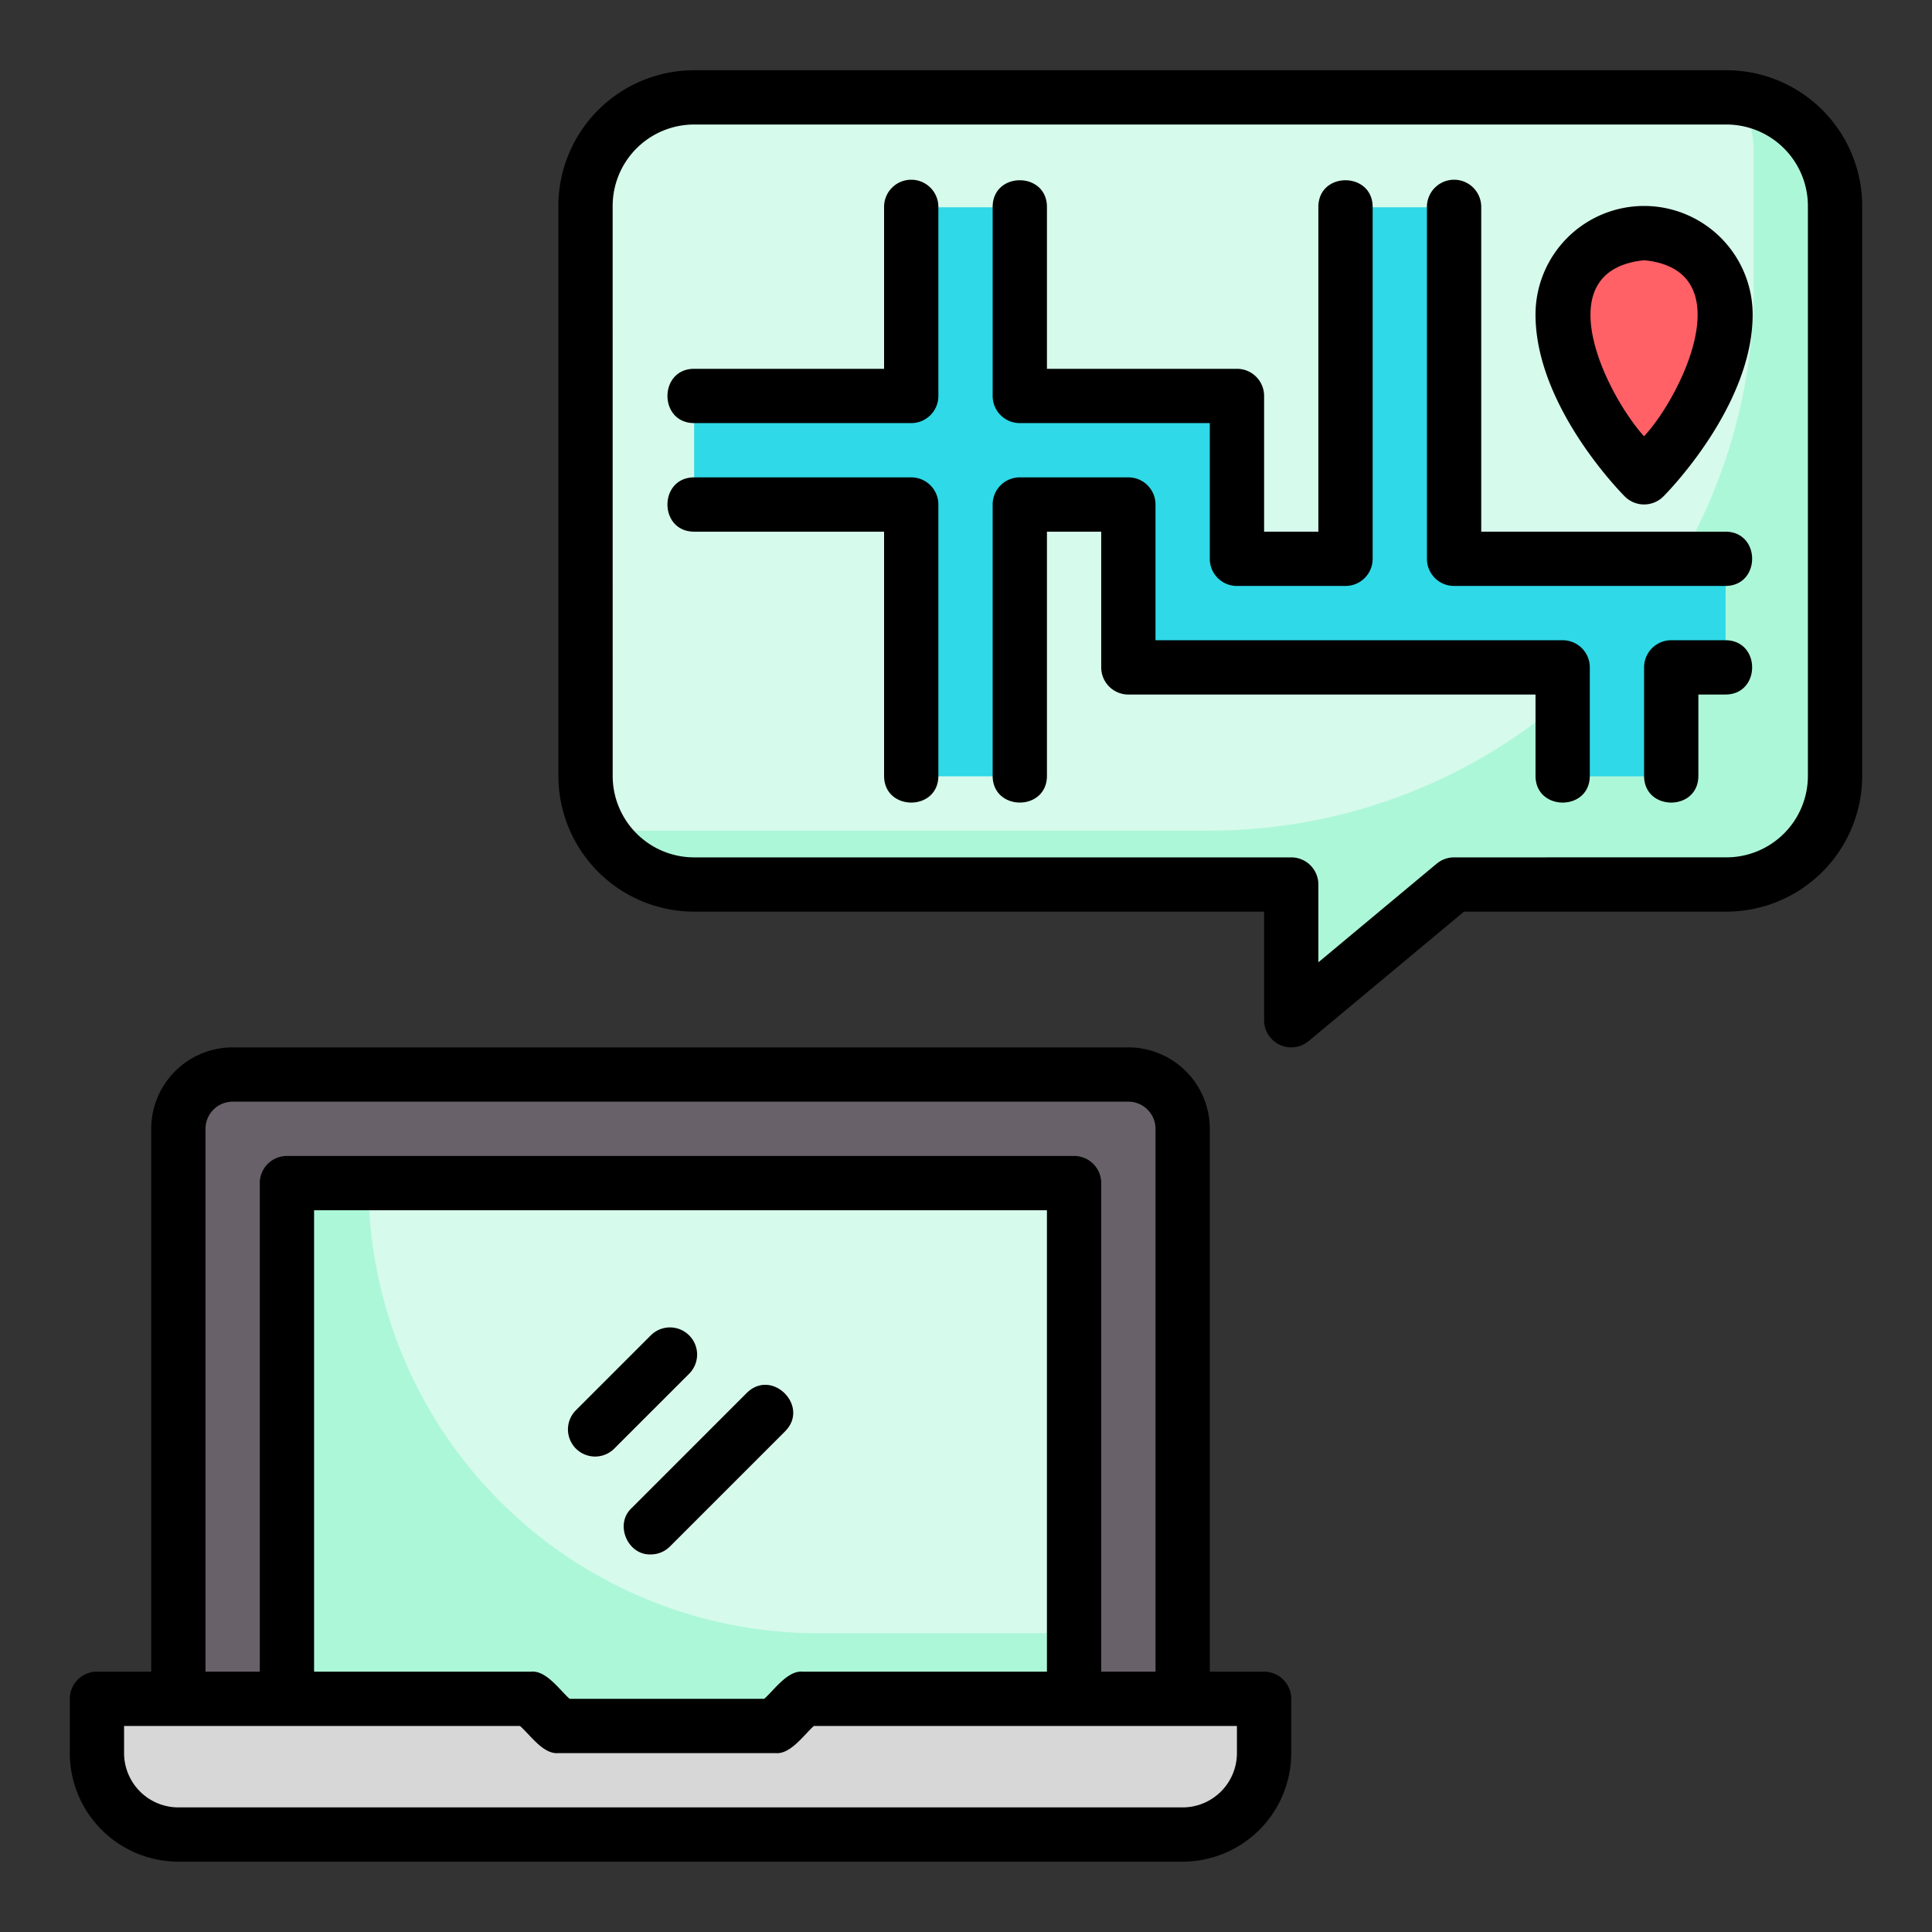 <svg xmlns="http://www.w3.org/2000/svg" id="Layer_1" height="512" viewBox="0 0 512 512" width="512" data-name="Layer 1"><rect x="0" y="0" width="512" height="512" fill="#333333" stroke="none"/><path d="m486.327 54.673v151.054a28.772 28.772 0 0 1 -28.772 28.773h-72.185l-43.159 35.965v-35.965h-158.244a28.772 28.772 0 0 1 -28.767-28.771l-.006-151.055a28.773 28.773 0 0 1 28.768-28.774h273.593a28.772 28.772 0 0 1 28.772 28.773z" fill="#d6faec"></path><path d="m461.024 26.116a28.726 28.726 0 0 1 3.741 14.171v35.678a144.15 144.15 0 0 1 -144.151 144.15c-161.392 0-159.02.12-161.7-.216a28.819 28.819 0 0 0 25.032 14.6h158.265l-.017 35.965 43.158-35.964h72.22a28.773 28.773 0 0 0 28.772-28.773v-151.054a28.781 28.781 0 0 0 -25.32-28.557z" fill="#adf7d9"></path><path d="m47.292 450.3h93.508l7.2 7.189h57.545l7.193-7.193h100.7v-151.056a14.386 14.386 0 0 0 -14.386-14.386h-237.374a14.386 14.386 0 0 0 -14.386 14.386z" fill="#686169"></path><path d="m76.065 313.626h208.601v147.973h-208.601z" fill="#d6faec"></path><path d="m284.648 432.816v28.773h-208.601v-147.963h21.58a119.19 119.19 0 0 0 119.19 119.19z" fill="#adf7d9"></path><path d="m25.713 450.3v14.386a21.579 21.579 0 0 0 21.579 21.579h266.146a21.58 21.58 0 0 0 21.58-21.579v-14.386h-122.284l-7.193 7.193h-57.541l-7.2-7.193z" fill="#d7d7d7"></path><path d="m457.3 83.446c0 21.579-21.579 43.159-21.579 43.159s-21.578-21.588-21.58-43.159a21.58 21.58 0 1 1 43.159 0z" fill="#ff6167"></path><path d="m183.962 105.025h14.386 43.159v-50.103h28.772v50.103h57.545v43.159h28.773v-93.262h28.773v93.262h71.931v28.772h-14.386v28.773h-28.773v-28.773h-115.09v-43.158h-28.773v71.931h-28.772v-71.931h-57.545" fill="#2fd9e7"></path><path d="m157.732 386.105a7.193 7.193 0 0 1 -5.085-12.278l19.837-19.838a7.193 7.193 0 0 1 10.172 10.172l-19.838 19.839a7.169 7.169 0 0 1 -5.086 2.105z" fill="#fff"></path><path d="m172.484 412.04a7.193 7.193 0 0 1 -5.086-12.279l30.515-30.514a7.192 7.192 0 1 1 10.171 10.171l-30.514 30.515a7.17 7.17 0 0 1 -5.086 2.107z" fill="#fff"></path><path d="m47.269 493.36h266.146a28.8 28.8 0 0 0 28.773-28.772v-14.388a7.189 7.189 0 0 0 -7.188-7.191h-14.391v-143.863a21.6 21.6 0 0 0 -21.58-21.58h-237.373a21.6 21.6 0 0 0 -21.58 21.58v143.863h-14.386a7.189 7.189 0 0 0 -7.19 7.191v14.386a28.8 28.8 0 0 0 28.769 28.774zm7.193-194.214a7.2 7.2 0 0 1 7.194-7.193h237.373a7.2 7.2 0 0 1 7.193 7.193v143.863h-14.386v-129.477a7.189 7.189 0 0 0 -7.193-7.193h-208.601a7.189 7.189 0 0 0 -7.193 7.193v129.477h-14.387zm158.25 143.863c-3.955-.393-7.606 4.92-10.172 7.193h-51.588c-2.611-2.288-6.183-7.574-10.172-7.193h-57.545v-122.284h194.215v122.284zm-179.829 14.391h104.917c2.666 2.287 6.142 7.574 10.171 7.193h57.545c3.993.392 7.578-4.921 10.172-7.193h112.112v7.193a14.405 14.405 0 0 1 -14.387 14.386h-266.144a14.4 14.4 0 0 1 -14.386-14.386z"></path><path d="m457.531 18.613h-273.592a36.009 36.009 0 0 0 -35.966 35.966l.007 151.056a36.009 36.009 0 0 0 35.966 35.965h151.054v28.772a7.2 7.2 0 0 0 11.8 5.529l41.157-34.3 69.578-.007a36.009 36.009 0 0 0 35.965-35.966v-151.049a36.009 36.009 0 0 0 -35.969-35.966zm21.58 187.015a21.6 21.6 0 0 1 -21.58 21.579l-72.184.007a7.2 7.2 0 0 0 -4.608 1.665l-31.358 26.139v-20.61a7.189 7.189 0 0 0 -7.193-7.194h-158.242a21.6 21.6 0 0 1 -21.579-21.579l-.007-151.056a21.6 21.6 0 0 1 21.579-21.579h273.592a21.6 21.6 0 0 1 21.58 21.579z"></path><path d="m457.278 169.669h-14.386a7.189 7.189 0 0 0 -7.193 7.193v28.773c.036 9.4 14.349 9.414 14.386 0v-21.579h7.193c9.409-.037 9.406-14.351 0-14.387z"></path><path d="m457.278 140.9h-64.738v-86.075a7.193 7.193 0 0 0 -14.386 0v93.265a7.189 7.189 0 0 0 7.193 7.193h71.931c9.382-.05 9.432-14.338 0-14.383z"></path><path d="m270.257 112.124h50.352v35.966a7.189 7.189 0 0 0 7.193 7.193h28.772a7.189 7.189 0 0 0 7.193-7.193v-93.265c-.035-9.374-14.345-9.435-14.386 0v86.075h-14.381v-35.969a7.189 7.189 0 0 0 -7.193-7.193h-50.357v-42.913c-.036-9.4-14.35-9.416-14.386 0v50.106a7.189 7.189 0 0 0 7.193 7.193z"></path><path d="m241.484 47.632a7.189 7.189 0 0 0 -7.193 7.193v42.913h-50.352c-9.389.03-9.421 14.352 0 14.386h57.545a7.189 7.189 0 0 0 7.193-7.193v-50.106a7.189 7.189 0 0 0 -7.193-7.193z"></path><path d="m435.7 54.579a28.8 28.8 0 0 0 -28.773 28.773c0 24.269 22.718 47.275 23.687 48.244a7.234 7.234 0 0 0 10.172 0c.969-.969 23.686-23.968 23.686-48.244a28.8 28.8 0 0 0 -28.772-28.773zm-.021 61.036c-9.977-11.039-26.2-43.923.022-46.65 26.525 2.59 9.465 36.647-.023 46.65z"></path><path d="m414.119 169.669h-107.9v-35.969a7.189 7.189 0 0 0 -7.193-7.194h-28.769a7.19 7.19 0 0 0 -7.194 7.194v71.931c.038 9.382 14.346 9.428 14.387 0v-64.731h14.386v35.965a7.189 7.189 0 0 0 7.193 7.194h107.9v21.579c.037 9.4 14.35 9.412 14.386 0v-28.776a7.19 7.19 0 0 0 -7.196-7.193z"></path><path d="m241.484 126.51h-57.545c-9.4.037-9.412 14.35 0 14.387h50.352v64.738c.035 9.391 14.349 9.42 14.386 0v-71.935a7.189 7.189 0 0 0 -7.193-7.19z"></path><path d="m182.632 353.888a7.19 7.19 0 0 0 -10.171 0l-19.837 19.837a7.192 7.192 0 1 0 10.171 10.175l19.837-19.837a7.191 7.191 0 0 0 0-10.175z"></path><path d="m197.89 369.152-30.515 30.515c-4.583 4.27-1.069 12.5 5.086 12.279a7.175 7.175 0 0 0 5.086-2.107l30.514-30.515c6.615-6.666-3.485-16.804-10.171-10.172z"></path></svg>
